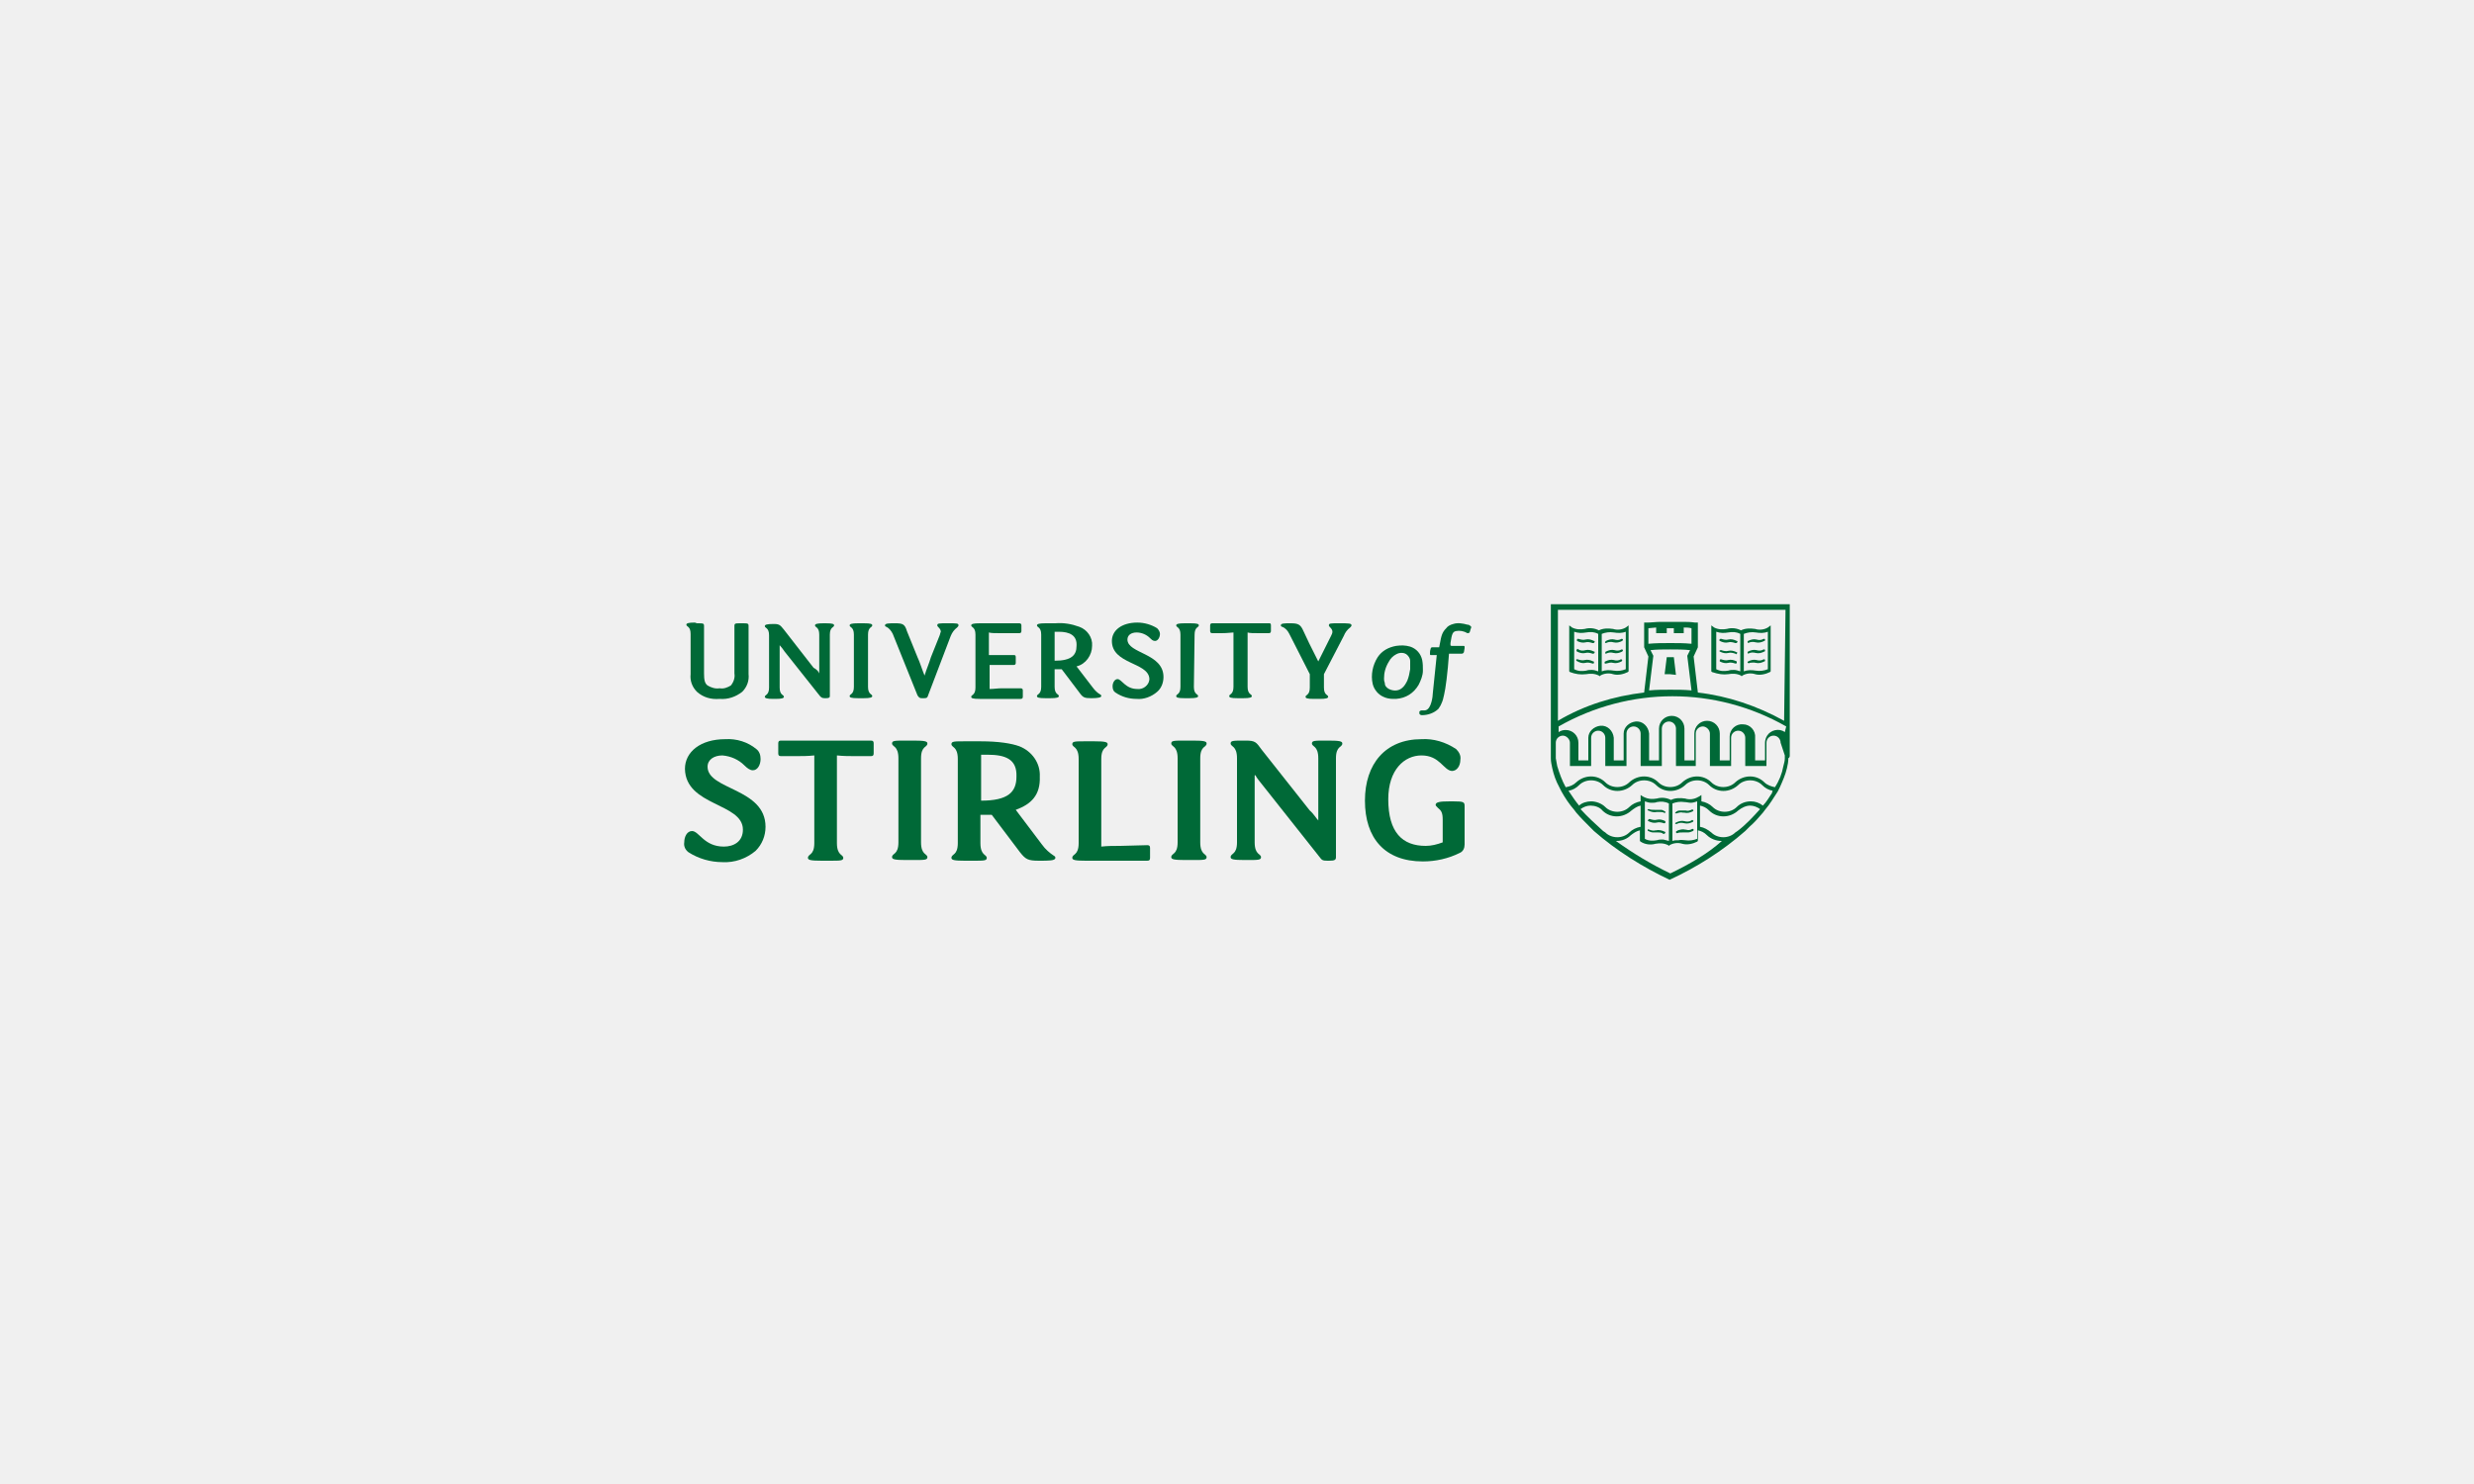 <?xml version="1.0" encoding="utf-8"?>
<!-- Generator: Adobe Illustrator 26.0.2, SVG Export Plug-In . SVG Version: 6.00 Build 0)  -->
<svg version="1.1" id="Layer_1" xmlns="http://www.w3.org/2000/svg" xmlns:xlink="http://www.w3.org/1999/xlink" x="0px" y="0px"
	 viewBox="0 0 350 210" style="enable-background:new 0 0 350 210;" xml:space="preserve">
<style type="text/css">
	.st0{fill:#F0F0F0;}
	.st1{fill:#006937;}
</style>
<rect class="st0" width="350" height="210"/>
<g id="Layer_2_00000062157276173985018820000012314166107494177201_">
	<g id="Layer_1-2">
		<path class="st1" d="M96.9,108.8c0-2.4,2.2-4.2,5.7-4.2c1.6-0.1,3.2,0.4,4.4,1.4c0.4,0.3,0.6,0.8,0.6,1.4c0,0.8-0.4,1.6-1.1,1.6
			c-0.4,0-0.8-0.3-1.2-0.7c-0.8-0.8-1.9-1.3-3.1-1.4c-1.2,0-2.1,0.6-2.1,1.6c0,3.3,8.2,3,8.2,8.5c0,1.3-0.5,2.5-1.4,3.4
			c-1.3,1.1-3,1.7-4.7,1.6c-1.7,0-3.4-0.5-4.8-1.4c-0.4-0.3-0.7-0.8-0.6-1.4c0-0.8,0.4-1.6,1.1-1.6c1,0,1.7,2.2,4.5,2.2
			c1.4,0,2.7-0.7,2.7-2.4C105.1,113.6,97,114.1,96.9,108.8"/>
		<path class="st1" d="M123.2,104.8c0.3,0,0.4,0.1,0.4,0.4v1.4c0,0.3-0.1,0.4-0.4,0.4h-2.1c-0.9,0-1.8,0-2.7-0.1v12.4
			c0,1.8,0.9,1.6,0.9,2.1c0,0.4-0.4,0.4-1.9,0.4h-1.2c-1.5,0-1.9-0.1-1.9-0.4c0-0.6,0.9-0.3,0.9-2.1v-12.4c-0.9,0.1-1.8,0.1-2.7,0.1
			h-2c-0.3,0-0.4-0.1-0.4-0.4v-1.4c0-0.3,0.1-0.4,0.4-0.4H123.2z"/>
		<path class="st1" d="M130.3,119.2c0,1.8,0.9,1.6,0.9,2.1c0,0.4-0.4,0.4-1.9,0.4h-1.2c-1.5,0-1.9-0.1-1.9-0.4
			c0-0.6,0.9-0.3,0.9-2.1v-11.9c0-1.8-0.9-1.6-0.9-2.1c0-0.4,0.4-0.4,1.9-0.4h1.2c1.5,0,1.9,0.1,1.9,0.4c0,0.6-0.9,0.3-0.9,2.1
			V119.2z"/>
		<path class="st1" d="M139.7,106.8h-0.9v6.5c3.8,0,5-1.2,5-3.4C143.9,107.4,142.2,106.8,139.7,106.8 M143.7,114.6l3.7,4.9
			c0.5,0.7,1.1,1.2,1.7,1.6c0.2,0.1,0.2,0.2,0.2,0.3c0,0.4-0.9,0.4-2.3,0.4c-1.6,0-1.9-0.2-2.7-1.2l-4-5.3h-1.6v4
			c0,1.8,0.9,1.6,0.9,2.1c0,0.4-0.4,0.4-1.9,0.4h-1.2c-1.5,0-1.9-0.1-1.9-0.4c0-0.6,0.9-0.3,0.9-2.1v-11.9c0-1.8-0.9-1.6-0.9-2.1
			c0-0.4,0.4-0.4,1.9-0.4h2.2c2.6,0,4.4,0.3,5.5,0.7c1.8,0.7,3,2.4,2.9,4.3C147.2,112.5,145.9,113.8,143.7,114.6"/>
		<path class="st1" d="M162.3,119.6c0.3,0,0.4,0.1,0.4,0.4v1.4c0,0.3-0.1,0.4-0.4,0.4h-8.7c-1.5,0-1.9-0.1-1.9-0.4
			c0-0.6,0.9-0.3,0.9-2.1v-11.9c0-1.8-0.9-1.6-0.9-2.1c0-0.4,0.4-0.4,1.9-0.4h1.2c1.5,0,1.9,0.1,1.9,0.4c0,0.6-0.9,0.3-0.9,2.1v12.4
			c0.9-0.1,1.8-0.1,2.7-0.1L162.3,119.6z"/>
		<path class="st1" d="M169.8,119.2c0,1.8,0.9,1.6,0.9,2.1c0,0.4-0.4,0.4-1.9,0.4h-1.2c-1.5,0-1.9-0.1-1.9-0.4
			c0-0.6,0.9-0.3,0.9-2.1v-11.9c0-1.8-0.9-1.6-0.9-2.1c0-0.4,0.4-0.4,1.9-0.4h1.2c1.5,0,1.9,0.1,1.9,0.4c0,0.6-0.9,0.3-0.9,2.1
			V119.2z"/>
		<path class="st1" d="M186.5,116.1v-8.8c0-1.8-0.9-1.6-0.9-2.1c0-0.4,0.4-0.4,1.9-0.4h0.5c1.5,0,1.9,0.1,1.9,0.4
			c0,0.6-0.9,0.3-0.9,2.1v14c0,0.4-0.2,0.5-1,0.5h-0.2c-0.7,0-0.8-0.1-1.1-0.5l-8-10.1c-0.4-0.5-0.9-1.1-1.1-1.5h-0.1v9.5
			c0,1.8,0.9,1.6,0.9,2.1c0,0.4-0.4,0.4-1.9,0.4h-0.5c-1.5,0-1.9-0.1-1.9-0.4c0-0.6,0.9-0.3,0.9-2.1v-11.9c0-1.8-0.9-1.6-0.9-2.1
			c0-0.4,0.4-0.4,1.9-0.4h0.2c1.4,0,1.5,0.2,2.3,1.3l6.8,8.6C185.8,115.1,186.2,115.8,186.5,116.1L186.5,116.1z"/>
		<path class="st1" d="M201.1,106.9c-2.4,0-4.7,2-4.7,6.2c0,4.7,2,6.6,5.3,6.6c0.8,0,1.6-0.2,2.4-0.5v-3.2c0-1-0.2-1.3-0.7-1.7
			c-0.2-0.2-0.3-0.3-0.3-0.4c0-0.4,0.6-0.5,2-0.5h0.5c1.5,0,1.6,0.1,1.6,0.7v5.4c0,0.5-0.2,1-0.7,1.2c-1.6,0.8-3.4,1.2-5.2,1.2
			c-5.4,0-8.2-3.3-8.2-8.6c0-5.2,2.9-8.7,8-8.7c1.7-0.1,3.4,0.4,4.9,1.4c0.4,0.4,0.7,0.9,0.6,1.5c0,0.9-0.5,1.6-1.2,1.6
			C204.2,109,203.7,106.9,201.1,106.9"/>
		<path class="st1" d="M253.2,106.9L253.2,106.9V85.5h-33.8v21.4l0,0c0,0.1,0,0.3,0,0.4c0,0.5,0.1,0.9,0.2,1.4
			c0.2,0.9,0.5,1.8,1,2.7c0.1,0.2,0.2,0.4,0.3,0.6c0.5,0.9,1.1,1.8,1.8,2.6l0.3,0.4c0.6,0.7,1.3,1.4,1.9,2c0.2,0.2,0.4,0.4,0.6,0.6
			c3.2,2.8,6.9,5.1,10.7,6.9c3.9-1.8,7.5-4.1,10.7-6.9l0.6-0.6c0.7-0.6,1.3-1.3,1.9-2l0.3-0.4c0.7-0.8,1.2-1.7,1.8-2.6
			c0.1-0.2,0.2-0.4,0.3-0.6c0.4-0.9,0.8-1.8,1-2.7c0.1-0.4,0.2-0.9,0.2-1.4C253.2,107.2,253.2,107,253.2,106.9z M226.8,117.6
			c-1.1-1-2.2-2-3.2-3.1c0.4-0.3,0.9-0.5,1.4-0.5c0.6,0,1.3,0.2,1.7,0.7c1.1,1.1,2.9,1.1,4.1,0c0.4-0.3,0.8-0.6,1.3-0.7v3
			c-0.6,0.1-1.2,0.4-1.6,0.8c-0.9,0.9-2.5,0.9-3.4,0L226.8,117.6z M236.3,123.6c-2.7-1.3-5.2-2.8-7.7-4.6h0.1c0.8,0,1.5-0.3,2-0.8
			c0.4-0.3,0.8-0.6,1.3-0.7v1.5l0.1,0.1c0.6,0.4,1.4,0.5,2.1,0.3c0.6-0.1,1.2-0.1,1.8,0.2l0.1,0.1l0.1-0.1c0.5-0.3,1.2-0.4,1.8-0.2
			c0.7,0.2,1.5,0,2.1-0.3l0.1-0.1v-1.5c0.5,0.1,0.9,0.3,1.3,0.7c0.5,0.5,1.3,0.8,2,0.8h0.1C241.6,120.8,239,122.3,236.3,123.6
			L236.3,123.6z M232.7,118.7v-5.3l0,0c0.3,0.1,0.6,0.2,0.9,0.2c0.3,0,0.6,0,0.8-0.1c0.6-0.1,1.1-0.1,1.7,0.2v5.3
			c-0.3-0.1-0.5-0.1-0.8-0.2h-0.1c-0.3,0-0.5,0-0.8,0.1C233.8,119,233.2,119,232.7,118.7L232.7,118.7z M236.6,119v-5.3
			c0.5-0.2,1.1-0.3,1.7-0.2c0.3,0,0.6,0.1,0.9,0.1c0.3,0,0.6-0.1,0.9-0.2l0,0v5.3c-0.5,0.2-1.1,0.3-1.7,0.2c-0.3,0-0.6-0.1-0.9,0
			C237.1,118.9,236.9,118.9,236.6,119z M245.8,117.6l-0.3,0.2c-0.9,0.9-2.5,0.9-3.4,0c-0.5-0.4-1-0.7-1.6-0.8v-3
			c0.5,0.1,0.9,0.3,1.3,0.7c1.1,1.1,2.9,1.1,4.1,0c0.5-0.4,1.1-0.7,1.7-0.7c0.5,0,1,0.2,1.4,0.5C248,115.6,247,116.7,245.8,117.6
			L245.8,117.6z M250.7,112.2c-0.4,0.6-0.8,1.3-1.3,1.8c-0.5-0.4-1.1-0.6-1.7-0.6c-0.8,0-1.5,0.3-2,0.8c-0.9,0.9-2.5,0.9-3.4,0
			c-0.4-0.4-1-0.7-1.6-0.8v-0.9l-0.3,0.2l-0.2,0.1c-0.5,0.3-1.2,0.4-1.8,0.2c-0.7-0.1-1.4-0.1-2,0.2c-0.6-0.3-1.3-0.4-2-0.2
			c-0.6,0.1-1.2,0.1-1.8-0.2l-0.2-0.1l-0.3-0.2v0.9c-0.6,0.1-1.2,0.4-1.6,0.8c-0.9,0.9-2.5,0.9-3.4,0c-0.5-0.5-1.3-0.8-2-0.8
			c-0.6,0-1.3,0.2-1.7,0.6c-0.5-0.6-0.9-1.2-1.3-1.8c-0.1-0.1-0.1-0.2-0.2-0.3c0.6-0.1,1.1-0.4,1.5-0.8c0.9-0.9,2.5-0.9,3.4,0
			c1.1,1.1,2.9,1.1,4.1,0c0.9-0.9,2.5-0.9,3.4,0c1.1,1.1,2.9,1.1,4.1,0c0.9-0.9,2.5-0.9,3.4,0c1.1,1.1,2.9,1.1,4.1,0
			c0.9-0.9,2.5-0.9,3.4,0c0.4,0.4,0.9,0.7,1.5,0.8C250.7,112,250.7,112.1,250.7,112.2L250.7,112.2z M252.5,106.9v0.4
			c0,0.4-0.1,0.7-0.2,1.1c-0.2,1.1-0.6,2.1-1.2,3c-0.5-0.1-1.1-0.3-1.5-0.7c-1.1-1.1-2.9-1.1-4.1,0c-0.9,0.9-2.5,0.9-3.4,0
			c-1.1-1.1-2.9-1.1-4.1,0c-0.9,0.9-2.5,0.9-3.4,0c-1.1-1.1-2.9-1.1-4.1,0c-0.9,0.9-2.5,0.9-3.4,0c-1.1-1.1-2.9-1.1-4.1,0
			c-0.4,0.4-0.9,0.6-1.5,0.7c-0.5-0.9-0.9-2-1.2-3c-0.1-0.4-0.1-0.7-0.2-1.1v-2.2c0-0.6,0.5-1,1-1s1,0.5,1,1l0,0v3.3h3v-4
			c0-0.6,0.5-1,1-1c0.6,0,1,0.5,1,1v4h3v-4.6c0-0.6,0.5-1,1-1c0.6,0,1,0.5,1,1l0,0v4.6h3v-5.3c0-0.6,0.5-1,1-1c0.6,0,1,0.5,1,1l0,0
			v5.3h2.8v-4.6c0-0.6,0.5-1,1-1s1,0.5,1,1l0,0v4.6h3v-4c0-0.6,0.5-1,1-1c0.6,0,1,0.5,1,1v4h3v-3.3c0-0.6,0.5-1,1-1c0.6,0,1,0.5,1,1
			l0,0L252.5,106.9z M252.5,103.6c-0.8-0.6-2-0.3-2.5,0.5c-0.2,0.3-0.3,0.7-0.3,1v2.5h-1.4v-3.2c0.1-1-0.7-1.9-1.7-1.9
			c-1-0.1-1.9,0.7-1.9,1.7c0,0.1,0,0.1,0,0.2v3.2h-1.4v-3.8c0-1-0.8-1.8-1.8-1.8c-1,0-1.8,0.8-1.8,1.8v3.8h-1.4v-4.5
			c0-1-0.8-1.8-1.8-1.8c-1,0-1.8,0.8-1.8,1.8v4.5h-1.4v-3.8c-0.1-1-0.9-1.8-1.9-1.7c-0.9,0.1-1.7,0.8-1.7,1.7v3.8h-1.4v-3.2
			c-0.1-1-0.9-1.8-1.9-1.7c-0.9,0.1-1.7,0.8-1.7,1.7v3.2h-1.4v-2.5c0-1-0.8-1.8-1.8-1.8c-0.4,0-0.7,0.1-1,0.3v-0.8
			c10-5.7,22.2-5.7,32.2,0L252.5,103.6z M234.8,89.6l0.6,0h0.4v-0.7h1v0.7h0.4l0.6,0h0.4v-0.8c0.4,0,0.7,0,1.1,0.1v2.2
			c-1-0.1-2-0.1-3-0.1c-1,0-2,0-3.1,0.1v-2.2l1.1-0.1v0.8L234.8,89.6z M233.5,92c0.9-0.1,1.9-0.1,2.8-0.1c0.9,0,1.9,0,2.8,0.1
			l-0.4,0.8l0.6,4.9c-1-0.1-2-0.1-3-0.1l0,0c-1,0-2,0-3,0.1l0.6-4.9L233.5,92z M252.4,102c-3.8-2.1-7.9-3.5-12.2-4l-0.6-5.1l0.6-1.3
			v-3.5h-0.4c-0.6-0.1-1.3-0.1-1.9-0.1h-0.4h-0.2c-0.3,0-0.6,0-0.9,0s-0.6,0-0.9,0h-0.2h-0.4c-0.6,0-1.3,0.1-1.9,0.1h-0.4v3.5
			l0.6,1.3l-0.6,5.1c-4.3,0.5-8.5,1.8-12.2,4V86.3h32.2L252.4,102z"/>
		<path class="st1" d="M244.5,95.4c0.6-0.1,1.2-0.1,1.8,0.2l0.1,0.1l0.1-0.1c0.5-0.3,1.2-0.4,1.8-0.2c0.7,0.2,1.5,0,2.1-0.3l0.1-0.1
			v-6.5l-0.4,0.3c-0.5,0.3-1.2,0.4-1.8,0.2c-0.7-0.1-1.4-0.1-2,0.2c-0.6-0.3-1.3-0.4-2-0.2c-0.6,0.1-1.2,0.1-1.8-0.2l-0.4-0.3V95
			l0.1,0.1C243.1,95.4,243.8,95.5,244.5,95.4z M246.7,89.7c0.5-0.2,1.1-0.3,1.7-0.2c0.6,0.1,1.2,0.1,1.7-0.1v5.3
			c-0.5,0.2-1.1,0.3-1.7,0.2c-0.6-0.1-1.2-0.1-1.7,0.1L246.7,89.7z M242.8,89.4c0.6,0.2,1.1,0.2,1.7,0.1c0.6-0.1,1.1-0.1,1.7,0.2
			v5.3c-0.3-0.1-0.6-0.2-0.9-0.2c-0.3,0-0.5,0-0.8,0.1c-0.6,0.1-1.1,0.1-1.7-0.2L242.8,89.4z"/>
		<path class="st1" d="M243.3,90.7c0.4,0.2,0.8,0.3,1.2,0.2c0.3-0.1,0.7,0,1,0.1c0,0,0.1,0,0.1,0c0.1,0,0.2-0.1,0.2-0.2
			c0-0.1,0-0.1-0.1-0.1c-0.4-0.2-0.8-0.3-1.2-0.2c-0.3,0.1-0.7,0-1-0.1c-0.1,0-0.2,0-0.2,0.1C243.2,90.5,243.2,90.6,243.3,90.7
			L243.3,90.7z"/>
		<path class="st1" d="M243.3,92.2c0.4,0.2,0.8,0.3,1.2,0.2c0.3-0.1,0.7,0,1,0.1c0.1,0.1,0.2,0.1,0.2,0c0.1-0.1,0.1-0.2,0-0.2
			c0,0,0,0,0,0c-0.4-0.2-0.8-0.3-1.2-0.2c-0.3,0.1-0.7,0-1-0.1c-0.1,0-0.2,0-0.2,0.1C243.2,92,243.2,92.1,243.3,92.2z"/>
		<path class="st1" d="M244.5,93.8c0.3-0.1,0.7,0,1,0.1c0.1,0,0.2,0,0.2-0.1c0-0.1,0-0.1,0-0.2c-0.4-0.2-0.8-0.3-1.2-0.2
			c-0.3,0.1-0.7,0-1-0.1c-0.1,0-0.2,0-0.2,0.1c0,0.1,0,0.2,0,0.2C243.7,93.8,244.1,93.9,244.5,93.8z"/>
		<path class="st1" d="M248.4,93.8c0.4,0.1,0.8,0,1.2-0.2c0.1,0,0.1-0.1,0.1-0.2c0-0.1-0.1-0.1-0.2-0.1c0,0,0,0,0,0l0,0
			c-0.3,0.2-0.7,0.2-1,0.1c-0.4-0.1-0.8,0-1.2,0.2c-0.1,0.1-0.1,0.2,0,0.2c0.1,0.1,0.1,0.1,0.2,0C247.7,93.8,248.1,93.7,248.4,93.8z
			"/>
		<path class="st1" d="M247.3,92.5C247.4,92.5,247.4,92.5,247.3,92.5c0.4-0.2,0.7-0.2,1.1-0.1c0.4,0.1,0.8,0,1.2-0.2
			c0.1,0,0.1-0.1,0.1-0.2c0-0.1-0.1-0.1-0.2-0.1c0,0,0,0,0,0l0,0c-0.3,0.2-0.7,0.2-1,0.1c-0.4-0.1-0.8,0-1.2,0.2
			c-0.1,0.1-0.1,0.2,0,0.2C247.2,92.5,247.3,92.5,247.3,92.5L247.3,92.5z"/>
		<path class="st1" d="M247.3,91C247.4,91,247.4,91,247.3,91c0.4-0.2,0.7-0.2,1.1-0.1c0.4,0.1,0.8,0,1.2-0.2c0.1,0,0.1-0.1,0.1-0.2
			c0-0.1-0.1-0.1-0.2-0.1c0,0,0,0,0,0l0,0c-0.3,0.2-0.7,0.2-1,0.1c-0.4-0.1-0.8,0-1.2,0.2c-0.1,0.1-0.1,0.2,0,0.2
			C247.2,91,247.3,91,247.3,91L247.3,91z"/>
		<path class="st1" d="M224.4,95.4c0.6-0.1,1.2-0.1,1.8,0.2l0.1,0.1l0.1-0.1c0.5-0.3,1.2-0.4,1.8-0.2c0.7,0.2,1.5,0,2.1-0.3l0.1-0.1
			v-6.5l-0.4,0.3c-0.5,0.3-1.2,0.4-1.8,0.2c-0.7-0.1-1.4-0.1-2,0.2c-0.6-0.3-1.3-0.4-2-0.2c-0.6,0.1-1.2,0.1-1.8-0.2l-0.4-0.3V95
			l0.1,0.1C222.9,95.4,223.6,95.5,224.4,95.4z M226.6,89.7c0.5-0.2,1.1-0.3,1.7-0.2c0.6,0.1,1.2,0.1,1.7-0.1v5.3
			c-0.5,0.2-1.1,0.3-1.7,0.2c-0.6-0.1-1.2-0.1-1.7,0.1V89.7z M222.7,89.4c0.6,0.2,1.1,0.2,1.7,0.1c0.6-0.1,1.1-0.1,1.7,0.2v5.3
			c-0.3-0.1-0.6-0.2-0.9-0.2c-0.3,0-0.5,0-0.8,0.1c-0.6,0.1-1.1,0.1-1.7-0.2L222.7,89.4z"/>
		<path class="st1" d="M223.1,90.7c0.4,0.2,0.8,0.3,1.2,0.2c0.3-0.1,0.7,0,1,0.1c0,0,0.1,0,0.1,0c0.1,0,0.2-0.1,0.2-0.2
			c0-0.1,0-0.1-0.1-0.1c-0.4-0.2-0.8-0.3-1.2-0.2c-0.3,0.1-0.7,0-1-0.1c-0.1,0-0.2,0-0.2,0.1C223.1,90.6,223.1,90.6,223.1,90.7
			L223.1,90.7z"/>
		<path class="st1" d="M223.1,92.2c0.4,0.2,0.8,0.3,1.2,0.2c0.3-0.1,0.7,0,1,0.1c0,0,0.1,0,0.1,0c0.1,0,0.2-0.1,0.2-0.2
			c0-0.1,0-0.1-0.1-0.1c-0.4-0.2-0.8-0.3-1.2-0.2c-0.3,0.1-0.7,0.1-1-0.1c-0.1-0.1-0.2-0.1-0.2,0C223,92,223,92.1,223.1,92.2
			C223.1,92.1,223.1,92.1,223.1,92.2L223.1,92.2z"/>
		<path class="st1" d="M224.3,93.8c0.3-0.1,0.7,0,1,0.1c0.1,0,0.2,0,0.2-0.1c0,0,0-0.1,0-0.1c0-0.1,0-0.1-0.1-0.1
			c-0.4-0.2-0.8-0.3-1.2-0.2c-0.3,0.1-0.7,0-1-0.1c-0.1,0-0.2,0-0.2,0c0,0.1,0,0.2,0,0.2c0,0,0,0,0,0
			C223.5,93.8,223.9,93.9,224.3,93.8z"/>
		<path class="st1" d="M228.2,93.8c0.4,0.1,0.8,0,1.2-0.2c0.1-0.1,0.1-0.2,0.1-0.2c0-0.1-0.2-0.1-0.2-0.1c-0.3,0.2-0.7,0.2-1,0.1
			c-0.4-0.1-0.8,0-1.2,0.2c-0.1,0-0.1,0.2-0.1,0.2c0,0.1,0.1,0.1,0.1,0.1c0,0,0.1,0,0.1,0C227.6,93.8,227.9,93.7,228.2,93.8z"/>
		<path class="st1" d="M227.2,92.5C227.2,92.5,227.2,92.5,227.2,92.5c0.4-0.2,0.7-0.2,1.1-0.1c0.4,0.1,0.8,0,1.2-0.2
			c0.1-0.1,0.1-0.2,0.1-0.2c0-0.1-0.2-0.1-0.2-0.1c-0.3,0.2-0.7,0.2-1,0.1c-0.4-0.1-0.8,0-1.2,0.2c-0.1,0-0.1,0.2-0.1,0.2
			C227.1,92.5,227.1,92.5,227.2,92.5z"/>
		<path class="st1" d="M227.2,91C227.2,91,227.2,91,227.2,91c0.4-0.2,0.7-0.2,1.1-0.1c0.4,0.1,0.8,0,1.2-0.2
			c0.1-0.1,0.1-0.2,0.1-0.2c0-0.1-0.2-0.1-0.2-0.1l0,0c-0.3,0.2-0.7,0.2-1,0.1c-0.4-0.1-0.8,0-1.2,0.2c-0.1,0-0.1,0.2-0.1,0.2
			C227,91,227.1,91,227.2,91z"/>
		<path class="st1" d="M237.1,95.5l-0.3-2.5h-1l-0.3,2.4h0.7L237.1,95.5z"/>
		<path class="st1" d="M233.2,114.7c0.4,0.2,0.8,0.3,1.2,0.2h0.2c0.3,0,0.6,0,0.8,0.1c0.1,0.1,0.2,0,0.2,0c0,0,0,0,0,0l0,0
			c0,0,0-0.1,0-0.1c0,0,0-0.1-0.1-0.1c-0.2-0.1-0.3-0.2-0.5-0.2c-0.2,0-0.5,0-0.7,0h-0.2c-0.3,0-0.6,0-0.8-0.1c-0.1,0-0.2,0-0.2,0.1
			C233,114.6,233.1,114.7,233.2,114.7L233.2,114.7z"/>
		<path class="st1" d="M233.2,116.2c0.4,0.2,0.8,0.3,1.2,0.2c0.3-0.1,0.7,0,1,0.1c0.1,0,0.2,0,0.2-0.1c0-0.1,0-0.2,0-0.2
			c-0.4-0.2-0.8-0.3-1.2-0.2c-0.3,0.1-0.7,0-1-0.1c-0.1,0-0.2,0-0.2,0.1C233.1,116.1,233.1,116.2,233.2,116.2z"/>
		<path class="st1" d="M234.6,117.8c0.2,0,0.5,0,0.7,0.2c0,0,0.1,0,0.1,0c0.1,0,0.2-0.1,0.2-0.2c0-0.1,0-0.1-0.1-0.1l-0.2-0.1
			c-0.3-0.1-0.7-0.2-1-0.1h-0.1c-0.3,0.1-0.6,0-0.9-0.1c-0.1-0.1-0.2,0-0.2,0c0,0,0,0,0,0l0,0c0,0,0,0.1,0,0.1c0,0,0,0,0,0
			c0,0,0,0.1,0.1,0.1c0.2,0.1,0.4,0.2,0.7,0.2c0.2,0,0.4,0,0.5,0L234.6,117.8z"/>
		<path class="st1" d="M238,117.8h0.3c0.2,0,0.4,0,0.5,0c0.2,0,0.5-0.1,0.7-0.2c0,0,0,0,0.1-0.1c0,0,0,0,0,0c0-0.1,0-0.2-0.1-0.2
			c0,0-0.1,0-0.1,0c-0.3,0.2-0.6,0.2-0.9,0.1h-0.1c-0.3-0.1-0.7,0-1,0.1c-0.1,0-0.1,0.1-0.2,0.1c-0.1,0-0.1,0.2-0.1,0.2
			c0,0,0.1,0.1,0.1,0.1c0,0,0.1,0,0.1,0C237.5,117.8,237.7,117.8,238,117.8z"/>
		<path class="st1" d="M237.2,116.6C237.2,116.6,237.2,116.6,237.2,116.6c0.4-0.2,0.7-0.2,1.1-0.1c0.4,0.1,0.8,0,1.2-0.2
			c0.1-0.1,0.1-0.2,0-0.2c-0.1-0.1-0.1-0.1-0.2,0l0,0c-0.3,0.2-0.7,0.2-1,0.1c-0.4-0.1-0.8,0-1.2,0.2c-0.1,0-0.1,0.2-0.1,0.2
			C237.1,116.6,237.1,116.6,237.2,116.6L237.2,116.6z"/>
		<path class="st1" d="M237.2,115.1C237.2,115.1,237.2,115.1,237.2,115.1c0.3-0.1,0.6-0.2,0.9-0.1h0.2c0.4,0.1,0.8,0,1.2-0.2
			c0.1-0.1,0.1-0.2,0-0.2c-0.1-0.1-0.1-0.1-0.2,0l0,0c-0.3,0.1-0.5,0.2-0.8,0.1h-0.2c-0.2,0-0.5,0-0.7,0c-0.2,0-0.4,0.1-0.5,0.2
			c0,0-0.1,0.1-0.1,0.1c0,0,0,0.1,0,0.1C237.1,115.1,237.1,115.1,237.2,115.1z"/>
		<path class="st1" d="M197.1,98.9c-0.5,0-1-0.1-1.4-0.3c-0.7-0.3-1.3-1-1.5-1.8c-0.3-1.3,0-2.7,0.7-3.8c0.6-0.9,1.5-1.4,2.6-1.6
			c0.7-0.1,1.3-0.1,2,0.1c0.9,0.3,1.5,1,1.7,1.9c0.1,0.5,0.1,1,0.1,1.5c0,0.7-0.3,1.4-0.6,2c-0.7,1.2-1.8,1.9-3.2,2
			C197.3,98.9,197.2,98.9,197.1,98.9z M195.8,96c0,0.1,0,0.4,0.1,0.6c0,0.4,0.2,0.7,0.6,0.9c0.6,0.3,1.3,0.3,1.8-0.1
			c0.4-0.3,0.6-0.7,0.8-1.1c0.2-0.5,0.3-1,0.4-1.6c0-0.4,0-0.8,0-1.2c0-0.3-0.2-0.6-0.4-0.8c-0.4-0.4-1.1-0.4-1.6-0.1
			c-0.4,0.2-0.8,0.6-1,1C196,94.4,195.8,95.2,195.8,96z M205,92.5h1.8c0.2,0,0.2-0.1,0.3-0.2l0.1-0.6c0-0.3,0-0.3-0.2-0.3h-1.6
			c0,0-0.2,0-0.2-0.1c0-0.1,0-0.2,0-0.3c0.2-1.3,0.3-1.6,0.8-1.7c0.5-0.1,1.1,0,1.6,0.3c0.1,0,0.2,0,0.3-0.1
			c0.1-0.2,0.1-0.4,0.2-0.6c0.1-0.2,0-0.3-0.2-0.4c-0.1-0.1-0.2-0.1-0.3-0.1c-0.7-0.2-1.4-0.3-2-0.1c-0.4,0.1-0.8,0.3-1,0.6
			c-0.6,0.6-0.7,1.1-0.9,2.2l-0.1,0.5h-1c-0.1,0-0.2,0.1-0.2,0.2c-0.1,0.3-0.1,0.5-0.1,0.7c0,0.1,0,0.2,0.1,0.2c0.1,0,0.1,0,0.2,0
			h1.1"/>
		<path class="st1" d="M205,92.4c-0.2,2.9-0.5,5.1-0.7,5.9c-0.1,0.5-0.2,0.9-0.4,1.3c-0.1,0.3-0.3,0.5-0.4,0.7
			c-0.6,0.6-1.5,0.9-2.3,0.9c-0.1,0-0.3,0-0.4-0.2c0-0.1,0-0.2,0-0.3c0.2-0.3,0.6-0.1,0.9-0.2c0.8-0.2,1-2,1-2.4
			c0.2-1.9,0.4-3.8,0.6-5.8L205,92.4z"/>
		<path class="st1" d="M98.6,88.2c0.9,0,1,0,1,0.4v6.7c0,0.9,0.1,1.4,0.5,1.7c0.5,0.3,1.1,0.5,1.7,0.4c0.6,0.1,1.1-0.1,1.6-0.4
			c0.4-0.5,0.6-1.1,0.5-1.7v-6.7c0-0.4,0.1-0.4,1-0.4c0.9,0,1,0,1,0.4v6.8c0.1,0.9-0.2,1.8-0.9,2.5c-0.9,0.7-2,1.1-3.2,1
			c-1.2,0.1-2.3-0.2-3.2-1c-0.7-0.7-1-1.6-0.9-2.5v-5.7c0-1.1-0.6-1-0.6-1.3c0-0.2,0.3-0.3,1.2-0.3L98.6,88.2z"/>
		<path class="st1" d="M115.9,95.3v-5.5c0-1.1-0.6-1-0.6-1.3c0-0.2,0.3-0.3,1.2-0.3h0.3c1,0,1.2,0.1,1.2,0.3c0,0.3-0.6,0.2-0.6,1.3
			v8.7c0,0.2-0.1,0.3-0.6,0.3h-0.1c-0.4,0-0.5-0.1-0.7-0.3l-5-6.3c-0.2-0.3-0.5-0.7-0.7-0.9l0,0v6c0,1.1,0.6,1,0.6,1.3
			c0,0.2-0.3,0.3-1.2,0.3h-0.3c-0.9,0-1.2-0.1-1.2-0.3c0-0.3,0.6-0.2,0.6-1.3v-7.4c0-1.1-0.6-1-0.6-1.3c0-0.2,0.3-0.3,1.2-0.3h0.1
			c0.8,0,0.9,0.2,1.4,0.8l4.2,5.4C115.5,94.7,115.8,95,115.9,95.3L115.9,95.3z"/>
		<path class="st1" d="M122.8,97.2c0,1.1,0.6,1,0.6,1.3c0,0.2-0.3,0.3-1.2,0.3h-0.8c-1,0-1.2-0.1-1.2-0.3c0-0.3,0.6-0.2,0.6-1.3
			v-7.4c0-1.1-0.6-1-0.6-1.3c0-0.2,0.3-0.3,1.2-0.3h0.8c1,0,1.2,0.1,1.2,0.3c0,0.3-0.6,0.2-0.6,1.3L122.8,97.2z"/>
		<path class="st1" d="M132.9,90c0.1-0.2,0.1-0.4,0.2-0.6c0-0.2-0.1-0.4-0.3-0.6c-0.1-0.1-0.2-0.2-0.2-0.3c0-0.3,0.2-0.3,1.5-0.3
			s1.5,0,1.5,0.3c0,0.1-0.1,0.2-0.2,0.3c-0.4,0.3-0.7,0.7-0.9,1.2l-3.2,8.4c-0.1,0.4-0.3,0.4-0.6,0.4h-0.3c-0.3,0-0.4-0.1-0.6-0.4
			l-3.5-8.7c-0.2-0.4-0.5-0.8-0.9-1c-0.1,0-0.2-0.1-0.2-0.2c0-0.3,0.6-0.3,1.4-0.3c1.1,0,1.4,0.1,1.7,1.1l1.5,3.7
			c0.3,0.6,0.7,1.9,1,2.6l0,0c0.3-1,0.6-1.6,0.9-2.6L132.9,90z"/>
		<path class="st1" d="M140,97.5c0.6,0,1.1-0.1,1.7-0.1h2.7c0.2,0,0.3,0.1,0.3,0.3v0.9c0,0.2-0.1,0.3-0.3,0.3h-5.8
			c-1,0-1.2-0.1-1.2-0.3c0-0.3,0.6-0.2,0.6-1.3v-7.5c0-1.1-0.6-1-0.6-1.3c0-0.2,0.3-0.3,1.2-0.3h5.6c0.2,0,0.3,0.1,0.3,0.3v0.8
			c0,0.2-0.1,0.3-0.3,0.3h-2.6c-0.8,0-1.4,0-1.7-0.1v3.2h3.5c0.2,0,0.3,0,0.3,0.3v0.8c0,0.2-0.1,0.3-0.3,0.3H140V97.5z"/>
		<path class="st1" d="M152.3,94.3l2.3,3c0.3,0.4,0.7,0.8,1.1,1c0.1,0.1,0.1,0.1,0.1,0.2c0,0.2-0.5,0.3-1.4,0.3
			c-1,0-1.2-0.1-1.7-0.8l-2.5-3.3h-1v2.5c0,1.1,0.6,1,0.6,1.3c0,0.2-0.3,0.3-1.2,0.3h-0.7c-1,0-1.2-0.1-1.2-0.3
			c0-0.3,0.6-0.2,0.6-1.3v-7.4c0-1.1-0.6-1-0.6-1.3c0-0.2,0.3-0.3,1.2-0.3h1.4c1.2-0.1,2.3,0.1,3.4,0.5c1.1,0.4,1.9,1.5,1.8,2.7
			C154.5,92.7,153.6,94,152.3,94.3z M149.8,89.4h-0.6v4.1c2.4,0,3.1-0.8,3.1-2.1C152.4,89.9,151.3,89.4,149.8,89.4z"/>
		<path class="st1" d="M157.3,90.7c0-1.5,1.4-2.6,3.6-2.6c1,0,2,0.3,2.8,0.8c0.2,0.2,0.4,0.5,0.4,0.8c0,0.5-0.3,1-0.7,1
			c-0.3,0-0.5-0.2-0.7-0.4c-0.5-0.5-1.2-0.8-1.9-0.8c-0.8,0-1.3,0.4-1.3,1c0,2,5.1,1.9,5.1,5.3c0,0.8-0.3,1.6-0.9,2.1
			c-0.8,0.7-1.9,1.1-2.9,1c-1.1,0-2.1-0.3-3-0.9c-0.3-0.2-0.4-0.5-0.4-0.9c0-0.5,0.3-1,0.7-1c0.6,0,1.1,1.4,2.8,1.4
			c0.8,0.1,1.6-0.5,1.7-1.3c0,0,0,0,0,0c0-0.1,0-0.1,0-0.2C162.4,93.7,157.3,94,157.3,90.7z"/>
		<path class="st1" d="M168.9,97.2c0,1.1,0.6,1,0.6,1.3c0,0.2-0.3,0.3-1.2,0.3h-0.7c-1,0-1.2-0.1-1.2-0.3c0-0.3,0.6-0.2,0.6-1.3
			v-7.4c0-1.1-0.6-1-0.6-1.3c0-0.2,0.3-0.3,1.2-0.3h0.8c1,0,1.2,0.1,1.2,0.3c0,0.3-0.6,0.2-0.6,1.3L168.9,97.2z"/>
		<path class="st1" d="M179.5,88.2c0.2,0,0.3,0,0.3,0.3v0.8c0,0.2-0.1,0.3-0.3,0.3h-1.3c-0.9,0-1.4,0-1.7-0.1v7.7
			c0,1.1,0.6,1,0.6,1.3c0,0.2-0.3,0.3-1.2,0.3h-0.8c-1,0-1.2-0.1-1.2-0.3c0-0.3,0.6-0.2,0.6-1.3v-7.7c-0.3,0-0.8,0.1-1.7,0.1h-1.3
			c-0.2,0-0.3-0.1-0.3-0.3v-0.8c0-0.2,0.1-0.3,0.3-0.3L179.5,88.2z"/>
		<path class="st1" d="M191.2,88.5c0,0.1-0.1,0.2-0.2,0.3c-0.4,0.3-0.7,0.7-0.9,1.2l-2.8,5.4v1.9c0,1.1,0.6,1,0.6,1.3
			c0,0.2-0.3,0.3-1.2,0.3h-0.8c-1,0-1.2-0.1-1.2-0.3c0-0.3,0.6-0.2,0.6-1.3v-1.9l-2.9-5.7c-0.2-0.4-0.5-0.8-1-1
			c-0.1,0-0.2-0.1-0.2-0.2c0-0.3,0.5-0.3,1.4-0.3c1.1,0,1.4,0.2,1.8,1.1l0.8,1.7c0.4,0.8,0.9,1.8,1.3,2.6l0,0
			c0.4-0.8,0.8-1.6,1.3-2.6l0.5-1c0.1-0.2,0.2-0.4,0.2-0.6c0-0.2-0.1-0.4-0.3-0.6c-0.1-0.1-0.2-0.2-0.2-0.3c0-0.3,0.2-0.3,1.5-0.3
			S191.2,88.2,191.2,88.5z"/>
	</g>
</g>
</svg>
